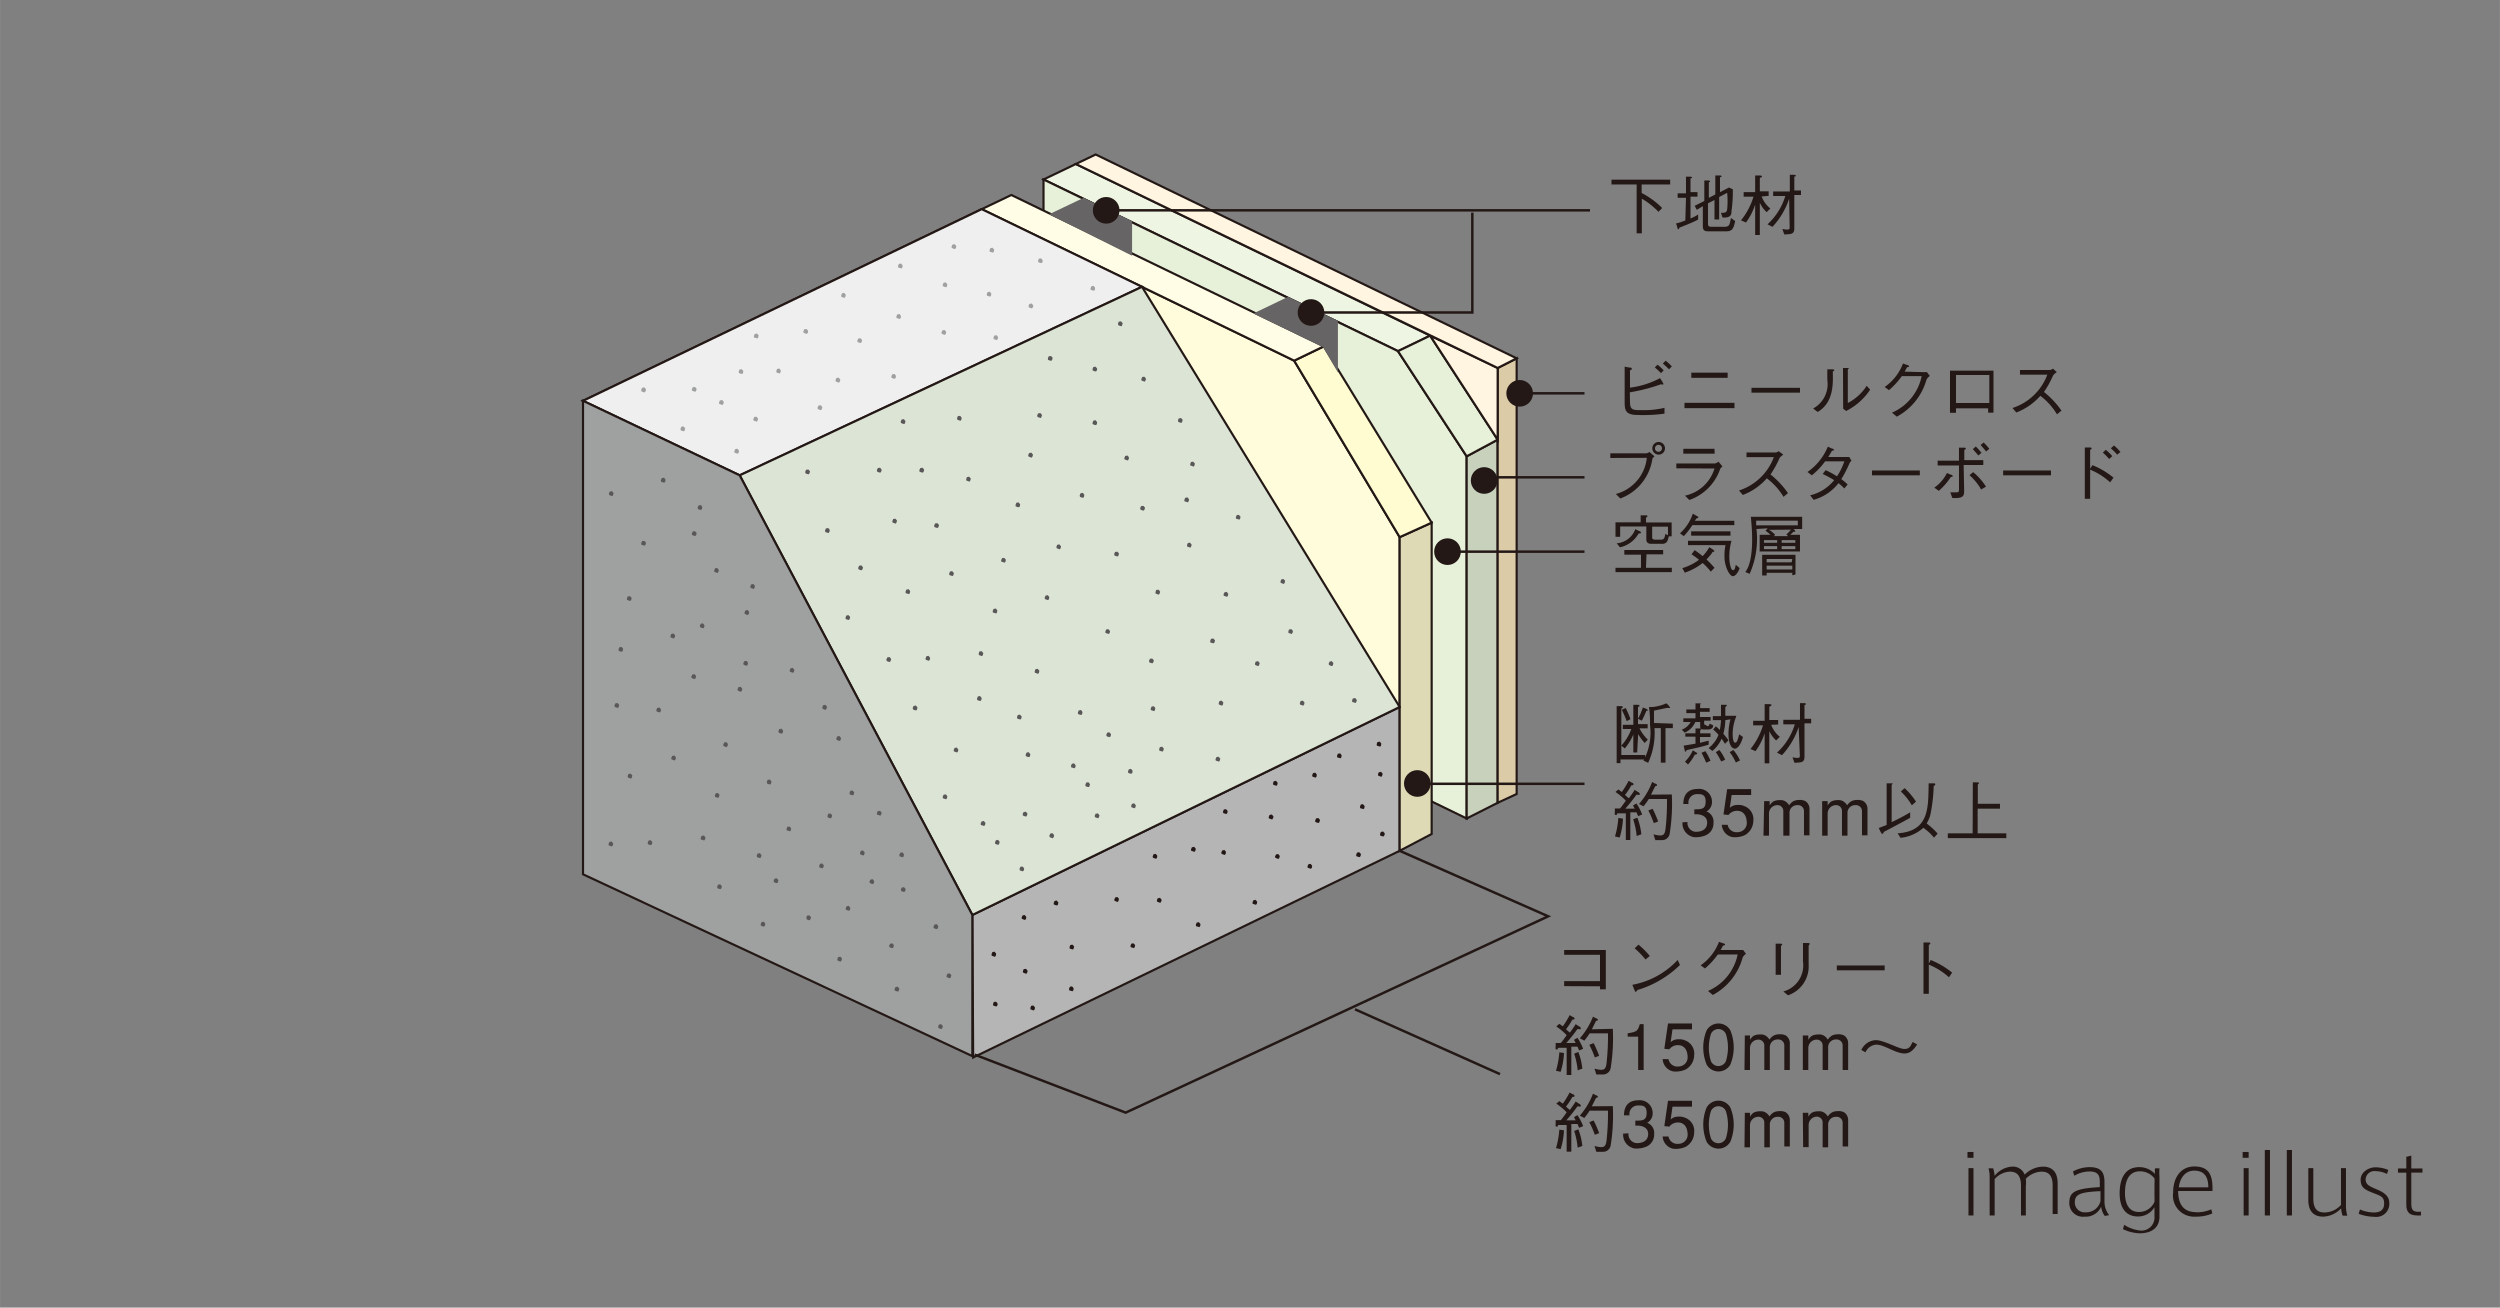 <svg xmlns="http://www.w3.org/2000/svg" width="52.92mm" height="27.68mm" viewBox="0 0 150 78.46"><rect x="0" y="0" width="150" height="78.46" fill="#808080" stroke="none"/><defs><style>.cls-1{fill:#231815;}.cls-2{fill:#dce5d5;}.cls-11,.cls-12,.cls-13,.cls-14,.cls-15,.cls-18,.cls-19,.cls-2,.cls-3,.cls-4,.cls-5,.cls-6,.cls-7,.cls-8,.cls-9{stroke:#231815;}.cls-10,.cls-11,.cls-12,.cls-13,.cls-14,.cls-15,.cls-19,.cls-2,.cls-3,.cls-4,.cls-5,.cls-6,.cls-7,.cls-8,.cls-9{stroke-width:0.13px;}.cls-3{fill:#eef5e3;}.cls-4{fill:#e7f1d9;}.cls-5{fill:#b5b5b6;}.cls-6{fill:#fffcdb;}.cls-7{fill:#dddab5;}.cls-8{fill:#fffcd1;}.cls-9{fill:#fffde5;}.cls-10{fill:#666464;stroke:#666464;}.cls-11{fill:#c7d1bc;}.cls-12{fill:#dbcba6;}.cls-13{fill:#fff5e0;}.cls-14{fill:#8f939f;}.cls-15{fill:#efefef;}.cls-16{fill:#595757;}.cls-17,.cls-19{fill:#9fa0a0;}.cls-18,.cls-20{fill:none;}.cls-18{stroke-miterlimit:3.86;stroke-width:0.15px;}</style></defs><title>STRUCTURE_22</title><g id="レイヤー_2" data-name="レイヤー 2"><g id="レイヤー_3" data-name="レイヤー 3"><path class="cls-1" d="M118.41,69.47h-.36v-.35h.36Zm0,3.46h-.3V70.09h.3Z"/><path class="cls-1" d="M120.71,70a.75.75,0,0,1,.77.48,1.6,1.6,0,0,1,1.09-.48c.61,0,.89.37.89,1v1.84h-.3V71.15c0-.42-.1-.85-.66-.85a1.38,1.38,0,0,0-.95.43,2.12,2.12,0,0,1,0,.47v1.73h-.29V71.15c0-.42-.11-.85-.66-.85a1.29,1.29,0,0,0-.92.45v2.18h-.3v-2.3a1.9,1.9,0,0,0-.07-.53l.28,0a2,2,0,0,1,.09.45A1.45,1.45,0,0,1,120.71,70Z"/><path class="cls-1" d="M126.55,72.91l-.26.05a1.14,1.14,0,0,1-.22-.56,1,1,0,0,1-1,.6.81.81,0,0,1-.91-.83c0-.64.32-.86,1.83-.94v-.29c0-.38-.07-.65-.63-.65a1.76,1.76,0,0,0-.9.26l-.08-.26a2.09,2.09,0,0,1,1-.26c.72,0,.89.35.89.9v1.17A1.3,1.3,0,0,0,126.55,72.91Zm-2.06-.76a.59.59,0,0,0,.66.59.88.88,0,0,0,.88-.67v-.6C124.84,71.53,124.49,71.64,124.49,72.15Z"/><path class="cls-1" d="M128.38,73.83a.78.78,0,0,0,.89-.82v-.58a1.13,1.13,0,0,1-1,.56c-.63,0-1.09-.41-1.09-1.39,0-.82.28-1.57,1.18-1.57a1.26,1.26,0,0,1,.94.41,1.84,1.84,0,0,1,0-.34h.27a3.37,3.37,0,0,0,0,.51V73c0,.62-.42,1-1.19,1a2.52,2.52,0,0,1-1-.25l.07-.26A2.18,2.18,0,0,0,128.38,73.83Zm.89-2.78a2.33,2.33,0,0,0,0-.34,1.09,1.09,0,0,0-.86-.43c-.63,0-.91.48-.91,1.3,0,.65.24,1.14.83,1.14a1,1,0,0,0,.94-.61,3.16,3.16,0,0,0,0-.33Z"/><path class="cls-1" d="M131.79,72.74a2.15,2.15,0,0,0,.89-.18l.06.25a2.44,2.44,0,0,1-1,.19,1.27,1.27,0,0,1-1.35-1.45c0-.91.47-1.56,1.27-1.56s1.09.42,1.09,1.3v.17h-2.06c0,.94.45,1.27,1.07,1.27Zm-.14-2.5c-.51,0-.85.41-.92,1h1.77c0-.67-.28-1-.84-1Z"/><path class="cls-1" d="M134.92,69.47h-.36v-.35h.36Zm0,3.46h-.3V70.09h.3Z"/><path class="cls-1" d="M136.2,72.93h-.31V69l.31,0Z"/><path class="cls-1" d="M137.52,72.93h-.31V69l.31,0Z"/><path class="cls-1" d="M139.39,73c-.61,0-.89-.37-.89-1V70.09h.3v1.82c0,.42.1.84.66.84a1.35,1.35,0,0,0,1-.45V70.09h.3v2.24a2,2,0,0,0,.08.61l-.28,0a1.41,1.41,0,0,1-.09-.44A1.53,1.53,0,0,1,139.39,73Z"/><path class="cls-1" d="M143.22,70.44a1.55,1.55,0,0,0-.7-.17.52.52,0,0,0-.58.49c0,.29.18.4.61.58s.81.38.81.85a.78.78,0,0,1-.89.82,2.81,2.81,0,0,1-.95-.18l.08-.26a2.14,2.14,0,0,0,.84.18c.32,0,.61-.11.61-.54s-.24-.46-.71-.65-.7-.32-.7-.78.5-.74.88-.74a2,2,0,0,1,.78.16Z"/><path class="cls-1" d="M145.26,72.7v.23h-.19c-.44,0-.69-.13-.69-.65V70.36h-.5v-.25h.5v-.7l.3-.07v.77h.67v.25h-.67v1.87c0,.37.11.48.43.48Z"/><path class="cls-1" d="M93.85,59.17v-.3H96V57.29H93.85V57h2.5v2.36H96v-.18Z"/><path class="cls-1" d="M100.8,57.9a6.16,6.16,0,0,1-2.55,1.5s-.06.09-.1.11-.06-.06-.09-.13l-.12-.29a4.94,4.94,0,0,0,2.72-1.49Zm-2.07-.33a5.26,5.26,0,0,0-.65-.67l.23-.22a5.28,5.28,0,0,1,.68.68Z"/><path class="cls-1" d="M104.44,57l.15,0,.17.23a.63.63,0,0,0-.2.22,3.63,3.63,0,0,1-1.79,2.25l-.29-.24a3.05,3.05,0,0,0,1.78-2.19h-1.19a4.67,4.67,0,0,1-.77.84l-.26-.19a3,3,0,0,0,1.1-1.41l.22.08c.05,0,.17.06.14.11s-.11,0-.13.06l-.13.24Z"/><path class="cls-1" d="M106.86,58.49h-.32V56.62l.25,0c.07,0,.14,0,.14.05s-.07.05-.07.11Zm.14,1a1.62,1.62,0,0,0,1.18-1.79c0-.21,0-.65,0-1.12h.24c.07,0,.16,0,.16.05s-.06.08-.06.12c0,.46,0,.83,0,1.14a1.83,1.83,0,0,1-1.24,1.83Z"/><path class="cls-1" d="M110.21,58.22v-.29h2.87v.29Z"/><path class="cls-1" d="M115.84,57.6a5,5,0,0,1,1.29.76l-.19.28a4.08,4.08,0,0,0-1.21-.76v1.75h-.32V56.55l.26,0c.09,0,.15,0,.15.06s-.09.06-.09.1v1.1h0Z"/><path class="cls-1" d="M93.56,61.43l.21.15a5.48,5.48,0,0,0,.41-.67l.19.11c.06,0,.13.08.09.13s-.1,0-.13.05a4.3,4.3,0,0,1-.37.56l.23.2c.14-.19.28-.38.35-.51l.21.14c.05,0,.13.11.09.15s-.13,0-.19,0a9.78,9.78,0,0,1-.67.84l.56,0-.1-.19.21-.12a3.48,3.48,0,0,1,.34.66l-.24.1-.1-.23-.37,0V64.5H94V62.87l-.48,0c-.09,0,0,.1-.11.1s-.07-.1-.07-.17l0-.22h.31c.08-.09.22-.28.35-.47a3.8,3.8,0,0,0-.62-.52Zm.28,1.75a4.45,4.45,0,0,1-.2,1.13l-.28-.06a5.15,5.15,0,0,0,.2-1.11Zm.86-.06a3.79,3.79,0,0,1,.24,1l-.28.1a4.33,4.33,0,0,0-.21-1Zm2.07-1.39a11.39,11.39,0,0,1-.13,2.36.46.46,0,0,1-.47.38h-.39l-.11-.35a1.73,1.73,0,0,0,.4.07c.22,0,.28-.11.32-.37A14.9,14.9,0,0,0,96.48,62H95.38a4.64,4.64,0,0,1-.32.44l-.27-.14A4.33,4.33,0,0,0,95.58,61l.18.1c.06,0,.13.06.11.11s-.09,0-.13.09l-.23.46Zm-1.08,1.72a5.76,5.76,0,0,0-.33-.76l.26-.1a7.13,7.13,0,0,1,.33.76Z"/><path class="cls-1" d="M98.29,64.2v-2h-.63V62c.56-.09.6-.13.73-.55h.23V64.2Z"/><path class="cls-1" d="M99.86,62.93l.22-1.52h1.44v.35h-1.17l-.11.77a.66.66,0,0,1,.49-.17.76.76,0,0,1,.36.06.84.84,0,0,1,.56.9,1,1,0,0,1-.49.84,1.25,1.25,0,0,1-.41.12,1.19,1.19,0,0,1-.39,0,.8.8,0,0,1-.6-.73h.35a.54.54,0,0,0,.61.44.55.55,0,0,0,.54-.52c0-.54-.26-.76-.58-.76a.64.64,0,0,0-.52.25Z"/><path class="cls-1" d="M102.4,63.88a2.7,2.7,0,0,1,0-2.06.82.82,0,0,1,1.42,0,2.7,2.7,0,0,1,0,2.06.82.82,0,0,1-1.42,0Zm1.15-.2a2.7,2.7,0,0,0,0-1.65.49.49,0,0,0-.89,0,2.7,2.7,0,0,0,0,1.65.49.49,0,0,0,.89,0Z"/><path class="cls-1" d="M104.69,62.13H105v.26a.73.73,0,0,1,.22-.24.82.82,0,0,1,.39-.08.52.52,0,0,1,.34.08.69.69,0,0,1,.22.23.75.75,0,0,1,.28-.26.8.8,0,0,1,.3-.06.77.77,0,0,1,.38.06.55.55,0,0,1,.26.45V64.2h-.33V62.72a.36.36,0,0,0-.4-.35.46.46,0,0,0-.47.43v1.4h-.33V62.72a.35.35,0,0,0-.38-.34.5.5,0,0,0-.48.5V64.2h-.33Z"/><path class="cls-1" d="M108.17,62.13h.33v.26a.73.73,0,0,1,.22-.24.82.82,0,0,1,.39-.08.52.52,0,0,1,.34.08.69.69,0,0,1,.22.23.75.75,0,0,1,.28-.26.8.8,0,0,1,.3-.06.77.77,0,0,1,.38.06.55.55,0,0,1,.26.45V64.2h-.33V62.72a.36.36,0,0,0-.4-.35.46.46,0,0,0-.47.43v1.4h-.33V62.72a.35.35,0,0,0-.38-.34.5.5,0,0,0-.48.5V64.2h-.33Z"/><path class="cls-1" d="M111.68,63a1,1,0,0,1,.87-.59c.48,0,1.38.53,1.71.53s.37-.18.5-.42l.27.15c-.23.35-.44.54-.76.54-.53,0-1.21-.53-1.69-.53a.76.76,0,0,0-.65.46Z"/><path class="cls-1" d="M93.56,66.07l.21.15a5.48,5.48,0,0,0,.41-.67l.19.11c.06,0,.13.08.09.13s-.1,0-.13.05a4.3,4.3,0,0,1-.37.56l.23.2c.14-.19.28-.38.35-.51l.21.14c.05,0,.13.11.09.15s-.13,0-.19,0a9.78,9.78,0,0,1-.67.84l.56,0-.1-.19.21-.12a3.48,3.48,0,0,1,.34.66l-.24.1-.1-.23-.37,0v1.66H94V67.5l-.48,0c-.09,0,0,.1-.11.1s-.07-.1-.07-.17l0-.22h.31c.08-.09.22-.28.35-.47a3.8,3.8,0,0,0-.62-.52Zm.28,1.75a4.45,4.45,0,0,1-.2,1.13l-.28-.06a5.15,5.15,0,0,0,.2-1.11Zm.86-.06a3.79,3.79,0,0,1,.24,1l-.28.1a4.33,4.33,0,0,0-.21-1Zm2.07-1.39a11.39,11.39,0,0,1-.13,2.36.46.46,0,0,1-.47.38h-.39l-.11-.35a1.73,1.73,0,0,0,.4.07c.22,0,.28-.11.32-.37a14.9,14.9,0,0,0,.09-1.82H95.38a4.64,4.64,0,0,1-.32.44l-.27-.14a4.33,4.33,0,0,0,.79-1.32l.18.1c.06,0,.13.06.11.11s-.09,0-.13.09l-.23.46Zm-1.08,1.72a5.76,5.76,0,0,0-.33-.76l.26-.1a7.13,7.13,0,0,1,.33.76Z"/><path class="cls-1" d="M97.71,68a.53.53,0,0,0,.5.59c.5,0,.7-.27.68-.59s-.32-.49-.77-.46v-.3c.43,0,.68,0,.68-.47s-.3-.44-.55-.44a.51.51,0,0,0-.48.59h-.33c0-.57.29-.9.85-.9a.77.77,0,0,1,.87.79.64.64,0,0,1-.33.56.64.64,0,0,1,.42.67.78.78,0,0,1-.55.79,1.46,1.46,0,0,1-.38.08,1.38,1.38,0,0,1-.25,0,.84.84,0,0,1-.68-.89Z"/><path class="cls-1" d="M99.86,67.57l.22-1.52h1.44v.35h-1.17l-.11.77a.66.66,0,0,1,.49-.17.76.76,0,0,1,.36.06.84.84,0,0,1,.56.9,1,1,0,0,1-.49.84,1.25,1.25,0,0,1-.41.12,1.19,1.19,0,0,1-.39,0,.8.8,0,0,1-.6-.73h.35a.54.54,0,0,0,.61.44.55.55,0,0,0,.54-.52c0-.54-.26-.76-.58-.76a.64.64,0,0,0-.52.25Z"/><path class="cls-1" d="M102.4,68.51a2.7,2.7,0,0,1,0-2.06.82.82,0,0,1,1.42,0,2.7,2.7,0,0,1,0,2.06.82.82,0,0,1-1.42,0Zm1.15-.2a2.7,2.7,0,0,0,0-1.65.49.49,0,0,0-.89,0,2.7,2.7,0,0,0,0,1.65.49.49,0,0,0,.89,0Z"/><path class="cls-1" d="M104.69,66.77H105V67a.73.73,0,0,1,.22-.24.82.82,0,0,1,.39-.08.52.52,0,0,1,.34.08.69.69,0,0,1,.22.23.75.75,0,0,1,.28-.26.8.8,0,0,1,.3-.06.77.77,0,0,1,.38.06.55.55,0,0,1,.26.45v1.61h-.33V67.36a.36.36,0,0,0-.4-.35.46.46,0,0,0-.47.43v1.4h-.33V67.35a.35.35,0,0,0-.38-.34.5.5,0,0,0-.48.5v1.33h-.33Z"/><path class="cls-1" d="M108.17,66.77h.33V67a.73.73,0,0,1,.22-.24.82.82,0,0,1,.39-.08.52.52,0,0,1,.34.08.69.69,0,0,1,.22.23.75.75,0,0,1,.28-.26.8.8,0,0,1,.3-.06.77.77,0,0,1,.38.06.55.55,0,0,1,.26.45v1.61h-.33V67.36a.36.36,0,0,0-.4-.35.46.46,0,0,0-.47.43v1.4h-.33V67.35A.35.35,0,0,0,109,67a.5.5,0,0,0-.48.5v1.33h-.33Z"/><polygon class="cls-2" points="83.98 42.42 68.61 17.25 58.9 12.55 34.98 24.05 44.38 28.52 58.34 54.9 83.98 42.42"/><polygon class="cls-3" points="83.88 21.07 62.61 10.77 64.55 9.84 85.81 20.14 83.88 21.07"/><polygon class="cls-4" points="62.61 10.77 62.61 16.17 83.98 42.42 85.9 48.09 88 49.11 88 27.38 83.88 21.07 62.61 10.77"/><polygon class="cls-5" points="58.39 63.45 83.98 51.05 83.98 42.42 58.34 54.9 58.39 63.45"/><polygon class="cls-6" points="83.98 42.42 83.98 32.23 77.65 21.64 58.9 12.55 83.98 42.42"/><polygon class="cls-7" points="83.98 51.05 83.98 32.23 85.9 31.36 85.9 50.04 83.98 51.05"/><polygon class="cls-8" points="83.98 32.23 77.65 21.64 79.43 20.78 85.9 31.36 83.98 32.23"/><polygon class="cls-9" points="79.43 20.78 60.68 11.7 58.9 12.55 77.65 21.64 79.43 20.78"/><polygon class="cls-10" points="75.35 18.81 77.29 17.88 80.21 19.29 80.21 22.11 79.43 20.78 75.35 18.81"/><polygon class="cls-10" points="63.09 12.86 65.02 11.94 67.86 13.31 67.86 15.24 63.09 12.86"/><polygon class="cls-11" points="88 49.11 88 27.38 89.86 26.38 89.86 48.17 88 49.11"/><polygon class="cls-4" points="88 27.38 83.88 21.07 85.81 20.14 89.86 26.38 88 27.38"/><polygon class="cls-12" points="89.86 48.17 89.86 22.08 91 21.5 91 47.64 89.86 48.17"/><polygon class="cls-13" points="89.86 22.08 89.86 26.38 85.81 20.14 89.86 22.08"/><polygon class="cls-13" points="91 21.5 89.86 22.08 64.55 9.84 65.74 9.27 91 21.5"/><line class="cls-14" x1="68.21" y1="17.06" x2="44.38" y2="28.52"/><polygon class="cls-15" points="68.52 17.21 58.9 12.55 34.98 24.05 44.38 28.52 68.52 17.21"/><polygon class="cls-2" points="68.52 17.21 83.98 42.42 58.34 54.9 44.38 28.52 68.52 17.21"/><polygon class="cls-16" points="61.17 52.14 61.22 52.01 61.35 51.99 61.45 52.1 61.43 52.22 61.38 52.28 61.28 52.26 61.19 52.22 61.17 52.14"/><polygon class="cls-1" points="61.3 55.05 61.35 54.93 61.48 54.9 61.58 55.02 61.56 55.13 61.51 55.2 61.41 55.17 61.31 55.13 61.3 55.05"/><polygon class="cls-1" points="61.37 58.28 61.42 58.15 61.56 58.13 61.66 58.25 61.63 58.36 61.58 58.43 61.49 58.4 61.39 58.36 61.37 58.28"/><polygon class="cls-1" points="61.82 60.48 61.87 60.35 62 60.33 62.1 60.45 62.08 60.56 62.03 60.63 61.93 60.6 61.83 60.56 61.82 60.48"/><polygon class="cls-1" points="64.14 59.34 64.19 59.21 64.32 59.18 64.42 59.3 64.4 59.42 64.35 59.48 64.25 59.45 64.15 59.42 64.14 59.34"/><polygon class="cls-1" points="59.58 60.25 59.63 60.12 59.76 60.1 59.86 60.22 59.84 60.33 59.79 60.39 59.69 60.37 59.59 60.33 59.58 60.25"/><polygon class="cls-1" points="64.17 56.83 64.22 56.7 64.35 56.68 64.45 56.79 64.42 56.91 64.38 56.97 64.28 56.95 64.18 56.91 64.17 56.83"/><polygon class="cls-1" points="63.22 54.19 63.27 54.06 63.4 54.03 63.5 54.15 63.48 54.27 63.43 54.33 63.33 54.31 63.23 54.27 63.22 54.19"/><polygon class="cls-1" points="66.86 53.97 66.91 53.85 67.04 53.82 67.14 53.93 67.11 54.05 67.07 54.12 66.97 54.09 66.87 54.05 66.86 53.97"/><polygon class="cls-1" points="59.49 57.26 59.54 57.13 59.67 57.1 59.77 57.22 59.75 57.34 59.7 57.41 59.6 57.38 59.5 57.34 59.49 57.26"/><polygon class="cls-1" points="67.83 56.75 67.88 56.62 68.01 56.6 68.11 56.71 68.08 56.83 68.04 56.89 67.94 56.86 67.84 56.83 67.83 56.75"/><polygon class="cls-1" points="69.16 51.39 69.21 51.26 69.34 51.23 69.44 51.35 69.42 51.46 69.37 51.53 69.27 51.5 69.17 51.46 69.16 51.39"/><polygon class="cls-1" points="69.41 54.03 69.46 53.9 69.6 53.87 69.7 53.99 69.67 54.1 69.62 54.17 69.52 54.14 69.43 54.1 69.41 54.03"/><polygon class="cls-1" points="71.75 55.49 71.8 55.36 71.93 55.33 72.03 55.45 72.01 55.57 71.96 55.63 71.86 55.6 71.76 55.57 71.75 55.49"/><polygon class="cls-1" points="71.46 50.97 71.51 50.84 71.65 50.81 71.75 50.93 71.72 51.05 71.67 51.11 71.57 51.08 71.47 51.05 71.46 50.97"/><polygon class="cls-1" points="73.38 48.7 73.43 48.57 73.56 48.55 73.66 48.66 73.64 48.78 73.59 48.84 73.49 48.82 73.39 48.78 73.38 48.7"/><polygon class="cls-1" points="73.28 51.15 73.33 51.03 73.47 51 73.56 51.12 73.54 51.23 73.49 51.3 73.39 51.27 73.29 51.23 73.28 51.15"/><polygon class="cls-1" points="75.15 54.14 75.2 54.02 75.33 53.99 75.43 54.1 75.41 54.23 75.36 54.29 75.26 54.26 75.16 54.23 75.15 54.14"/><polygon class="cls-1" points="76.5 51.39 76.56 51.27 76.69 51.24 76.79 51.36 76.76 51.47 76.71 51.54 76.62 51.51 76.52 51.47 76.5 51.39"/><polygon class="cls-1" points="76.12 49.03 76.17 48.9 76.31 48.87 76.41 48.99 76.38 49.1 76.33 49.17 76.23 49.14 76.13 49.1 76.12 49.03"/><polygon class="cls-1" points="78.73 46.52 78.78 46.39 78.92 46.36 79.01 46.48 78.99 46.6 78.94 46.66 78.84 46.63 78.75 46.6 78.73 46.52"/><polygon class="cls-1" points="78.91 49.24 78.96 49.11 79.1 49.08 79.2 49.2 79.17 49.32 79.12 49.38 79.02 49.36 78.92 49.32 78.91 49.24"/><polygon class="cls-1" points="78.45 51.99 78.5 51.86 78.64 51.83 78.73 51.95 78.71 52.07 78.66 52.13 78.56 52.1 78.46 52.07 78.45 51.99"/><polygon class="cls-1" points="81.37 51.29 81.42 51.16 81.55 51.13 81.66 51.25 81.63 51.37 81.58 51.43 81.48 51.41 81.38 51.37 81.37 51.29"/><polygon class="cls-1" points="81.6 48.4 81.65 48.27 81.78 48.25 81.88 48.37 81.86 48.49 81.81 48.55 81.71 48.52 81.61 48.49 81.6 48.4"/><polygon class="cls-1" points="80.22 45.36 80.27 45.23 80.41 45.2 80.5 45.32 80.48 45.44 80.43 45.5 80.33 45.47 80.23 45.44 80.22 45.36"/><polygon class="cls-1" points="82.6 44.66 82.64 44.53 82.79 44.5 82.88 44.62 82.86 44.74 82.81 44.8 82.71 44.77 82.61 44.74 82.6 44.66"/><polygon class="cls-1" points="76.38 47.01 76.42 46.88 76.56 46.85 76.66 46.97 76.64 47.08 76.59 47.15 76.49 47.12 76.39 47.08 76.38 47.01"/><polygon class="cls-1" points="82.8 50.05 82.85 49.92 82.99 49.89 83.09 50.01 83.06 50.13 83.01 50.19 82.91 50.17 82.81 50.13 82.8 50.05"/><polygon class="cls-1" points="82.68 46.47 82.72 46.34 82.86 46.31 82.96 46.42 82.93 46.54 82.89 46.61 82.79 46.58 82.69 46.54 82.68 46.47"/><polygon class="cls-16" points="61.36 48.85 61.41 48.73 61.55 48.7 61.65 48.82 61.62 48.93 61.57 49 61.47 48.97 61.37 48.93 61.36 48.85"/><polygon class="cls-16" points="62.96 50.15 63.01 50.02 63.15 49.99 63.25 50.11 63.22 50.23 63.17 50.3 63.08 50.27 62.98 50.23 62.96 50.15"/><polygon class="cls-16" points="65.68 48.96 65.73 48.83 65.87 48.8 65.97 48.92 65.94 49.03 65.89 49.1 65.8 49.07 65.7 49.03 65.68 48.96"/><polygon class="cls-16" points="64.26 45.95 64.31 45.83 64.44 45.8 64.54 45.92 64.52 46.04 64.47 46.1 64.37 46.07 64.27 46.04 64.26 45.95"/><polygon class="cls-16" points="69.55 44.96 69.59 44.83 69.73 44.8 69.83 44.92 69.8 45.04 69.75 45.1 69.66 45.07 69.56 45.04 69.55 44.96"/><polygon class="cls-16" points="67.87 48.35 67.92 48.23 68.05 48.2 68.15 48.32 68.13 48.43 68.08 48.5 67.98 48.47 67.88 48.43 67.87 48.35"/><polygon class="cls-16" points="67.68 46.29 67.73 46.16 67.86 46.13 67.96 46.25 67.94 46.37 67.88 46.43 67.79 46.41 67.69 46.37 67.68 46.29"/><polygon class="cls-16" points="65.12 47.09 65.17 46.96 65.3 46.93 65.4 47.05 65.37 47.17 65.33 47.23 65.23 47.21 65.13 47.17 65.12 47.09"/><polygon class="cls-16" points="58.84 49.42 58.89 49.29 59.03 49.26 59.13 49.38 59.1 49.5 59.05 49.56 58.95 49.53 58.85 49.5 58.84 49.42"/><polygon class="cls-16" points="59.7 50.55 59.75 50.42 59.88 50.39 59.98 50.51 59.95 50.63 59.91 50.69 59.81 50.67 59.71 50.63 59.7 50.55"/><polygon class="cls-16" points="64.67 42.76 64.72 42.63 64.86 42.6 64.95 42.72 64.93 42.84 64.88 42.9 64.78 42.88 64.68 42.84 64.67 42.76"/><polygon class="cls-16" points="61.54 45.29 61.59 45.16 61.72 45.13 61.82 45.25 61.8 45.37 61.75 45.43 61.65 45.41 61.55 45.37 61.54 45.29"/><polygon class="cls-16" points="61.02 43.03 61.07 42.9 61.2 42.88 61.3 42.99 61.28 43.11 61.23 43.17 61.13 43.15 61.03 43.11 61.02 43.03"/><polygon class="cls-16" points="49.5 31.84 49.55 31.71 49.69 31.68 49.79 31.8 49.76 31.92 49.72 31.98 49.62 31.96 49.52 31.92 49.5 31.84"/><polygon class="cls-16" points="69.04 42.53 69.09 42.4 69.22 42.37 69.32 42.48 69.3 42.6 69.25 42.67 69.15 42.64 69.05 42.6 69.04 42.53"/><polygon class="cls-16" points="66.38 44.09 66.43 43.96 66.56 43.94 66.66 44.05 66.64 44.17 66.59 44.23 66.49 44.21 66.39 44.17 66.38 44.09"/><polygon class="cls-16" points="72.93 45.56 72.98 45.43 73.11 45.4 73.22 45.52 73.19 45.63 73.14 45.7 73.04 45.67 72.94 45.63 72.93 45.56"/><polygon class="cls-16" points="73.12 42.19 73.17 42.06 73.3 42.04 73.4 42.15 73.38 42.27 73.33 42.34 73.23 42.31 73.13 42.27 73.12 42.19"/><polygon class="cls-16" points="77.99 42.19 78.04 42.06 78.17 42.04 78.27 42.15 78.25 42.27 78.2 42.34 78.1 42.31 78 42.27 77.99 42.19"/><polygon class="cls-16" points="77.3 37.9 77.34 37.77 77.48 37.75 77.58 37.86 77.55 37.98 77.5 38.04 77.41 38.01 77.31 37.98 77.3 37.9"/><polygon class="cls-16" points="72.61 38.47 72.66 38.33 72.8 38.31 72.9 38.42 72.87 38.55 72.82 38.6 72.72 38.58 72.62 38.55 72.61 38.47"/><polygon class="cls-16" points="69.33 35.53 69.37 35.4 69.51 35.38 69.61 35.5 69.58 35.61 69.53 35.68 69.43 35.65 69.33 35.61 69.33 35.53"/><polygon class="cls-16" points="66.32 37.9 66.37 37.77 66.5 37.75 66.6 37.86 66.58 37.98 66.53 38.04 66.43 38.01 66.33 37.98 66.32 37.9"/><polygon class="cls-16" points="68.94 39.66 68.99 39.53 69.13 39.51 69.23 39.62 69.2 39.74 69.15 39.8 69.05 39.78 68.96 39.74 68.94 39.66"/><polygon class="cls-16" points="62.08 40.28 62.13 40.15 62.26 40.13 62.36 40.24 62.34 40.36 62.29 40.43 62.19 40.4 62.09 40.36 62.08 40.28"/><polygon class="cls-16" points="62.68 35.87 62.73 35.74 62.87 35.71 62.96 35.83 62.94 35.94 62.89 36.01 62.79 35.98 62.69 35.94 62.68 35.87"/><polygon class="cls-16" points="75.3 39.82 75.34 39.7 75.48 39.67 75.58 39.78 75.55 39.9 75.5 39.97 75.41 39.94 75.31 39.9 75.3 39.82"/><polygon class="cls-16" points="79.72 39.82 79.77 39.7 79.91 39.67 80 39.78 79.98 39.9 79.93 39.97 79.83 39.94 79.74 39.9 79.72 39.82"/><polygon class="cls-16" points="81.12 42.04 81.17 41.91 81.31 41.88 81.41 42 81.38 42.12 81.33 42.18 81.24 42.15 81.14 42.12 81.12 42.04"/><polygon class="cls-16" points="76.83 34.89 76.87 34.77 77.01 34.74 77.11 34.85 77.08 34.97 77.03 35.04 76.94 35.01 76.84 34.97 76.83 34.89"/><polygon class="cls-16" points="73.41 35.66 73.47 35.54 73.6 35.51 73.7 35.63 73.67 35.75 73.63 35.81 73.53 35.78 73.43 35.75 73.41 35.66"/><polygon class="cls-16" points="74.15 31.04 74.2 30.91 74.33 30.89 74.43 31 74.41 31.12 74.36 31.18 74.26 31.15 74.16 31.12 74.15 31.04"/><polygon class="cls-16" points="71.22 32.71 71.27 32.58 71.4 32.56 71.5 32.68 71.47 32.79 71.43 32.86 71.33 32.83 71.23 32.79 71.22 32.71"/><polygon class="cls-16" points="66.85 33.25 66.9 33.12 67.04 33.1 67.14 33.21 67.11 33.33 67.06 33.39 66.97 33.37 66.87 33.33 66.85 33.25"/><polygon class="cls-16" points="63.38 32.82 63.43 32.69 63.56 32.66 63.66 32.78 63.64 32.89 63.59 32.96 63.49 32.93 63.4 32.89 63.38 32.82"/><polygon class="cls-16" points="60.93 30.3 60.98 30.17 61.11 30.14 61.21 30.26 61.19 30.38 61.14 30.44 61.04 30.42 60.94 30.38 60.93 30.3"/><polygon class="cls-16" points="60.07 33.62 60.12 33.49 60.25 33.47 60.35 33.58 60.33 33.7 60.28 33.76 60.18 33.73 60.08 33.7 60.07 33.62"/><polygon class="cls-16" points="59.56 36.67 59.61 36.54 59.75 36.51 59.84 36.63 59.82 36.75 59.77 36.81 59.67 36.78 59.57 36.75 59.56 36.67"/><polygon class="cls-16" points="56.95 34.42 57 34.29 57.13 34.27 57.23 34.38 57.21 34.5 57.16 34.56 57.06 34.54 56.96 34.5 56.95 34.42"/><polygon class="cls-16" points="56.05 31.54 56.1 31.41 56.24 31.39 56.34 31.5 56.31 31.62 56.26 31.68 56.16 31.66 56.06 31.62 56.05 31.54"/><polygon class="cls-16" points="67.46 27.48 67.51 27.36 67.64 27.33 67.74 27.44 67.72 27.56 67.67 27.63 67.57 27.6 67.47 27.56 67.46 27.48"/><polygon class="cls-16" points="70.68 25.23 70.72 25.11 70.86 25.08 70.96 25.19 70.93 25.31 70.88 25.38 70.79 25.35 70.69 25.31 70.68 25.23"/><polygon class="cls-16" points="68.48 22.75 68.53 22.62 68.66 22.6 68.76 22.72 68.73 22.83 68.69 22.9 68.59 22.87 68.49 22.83 68.48 22.75"/><polygon class="cls-16" points="65.55 25.37 65.6 25.24 65.73 25.21 65.83 25.33 65.81 25.45 65.76 25.51 65.66 25.49 65.56 25.45 65.55 25.37"/><polygon class="cls-16" points="61.69 27.32 61.74 27.19 61.88 27.16 61.98 27.28 61.95 27.39 61.9 27.46 61.8 27.43 61.71 27.39 61.69 27.32"/><polygon class="cls-16" points="53.18 39.58 53.23 39.45 53.37 39.42 53.47 39.54 53.44 39.66 53.39 39.72 53.29 39.7 53.2 39.66 53.18 39.58"/><polygon class="cls-16" points="50.73 37.06 50.78 36.93 50.91 36.91 51.01 37.02 50.98 37.14 50.94 37.2 50.84 37.18 50.74 37.14 50.73 37.06"/><polygon class="cls-16" points="51.49 34.08 51.54 33.95 51.68 33.92 51.78 34.04 51.75 34.16 51.7 34.22 51.61 34.2 51.51 34.16 51.49 34.08"/><polygon class="cls-16" points="57.97 28.76 58.01 28.63 58.15 28.6 58.25 28.72 58.22 28.83 58.17 28.9 58.08 28.87 57.98 28.83 57.97 28.76"/><polygon class="cls-16" points="53.54 31.27 53.59 31.14 53.72 31.12 53.82 31.23 53.79 31.35 53.75 31.42 53.65 31.39 53.55 31.35 53.54 31.27"/><polygon class="cls-16" points="54.33 35.51 54.38 35.38 54.52 35.35 54.61 35.47 54.59 35.59 54.54 35.65 54.44 35.62 54.34 35.59 54.33 35.51"/><polygon class="cls-16" points="58.72 39.22 58.76 39.09 58.9 39.07 59 39.19 58.97 39.3 58.93 39.37 58.83 39.34 58.73 39.3 58.72 39.22"/><polygon class="cls-16" points="48.31 28.32 48.36 28.19 48.5 28.17 48.6 28.28 48.57 28.4 48.52 28.46 48.42 28.44 48.33 28.4 48.31 28.32"/><polygon class="cls-16" points="52.61 28.22 52.66 28.09 52.8 28.06 52.9 28.18 52.87 28.3 52.82 28.36 52.72 28.34 52.63 28.3 52.61 28.22"/><polygon class="cls-16" points="54.04 25.3 54.1 25.17 54.23 25.15 54.33 25.27 54.3 25.38 54.26 25.45 54.16 25.42 54.06 25.38 54.04 25.3"/><polygon class="cls-16" points="55.16 28.22 55.21 28.09 55.35 28.06 55.45 28.18 55.42 28.3 55.37 28.36 55.27 28.34 55.17 28.3 55.16 28.22"/><polygon class="cls-16" points="57.42 25.1 57.47 24.97 57.61 24.95 57.7 25.07 57.68 25.18 57.63 25.25 57.54 25.22 57.44 25.18 57.42 25.1"/><polygon class="cls-16" points="62.23 24.93 62.28 24.81 62.42 24.78 62.52 24.9 62.49 25.02 62.45 25.08 62.34 25.05 62.25 25.02 62.23 24.93"/><polygon class="cls-16" points="62.87 21.51 62.92 21.38 63.06 21.36 63.16 21.47 63.13 21.59 63.08 21.65 62.98 21.63 62.88 21.59 62.87 21.51"/><polygon class="cls-16" points="65.55 22.15 65.6 22.02 65.73 22 65.83 22.11 65.81 22.23 65.76 22.29 65.66 22.27 65.56 22.23 65.55 22.15"/><polygon class="cls-16" points="67.08 19.43 67.12 19.3 67.26 19.28 67.36 19.39 67.33 19.51 67.29 19.58 67.19 19.55 67.09 19.51 67.08 19.43"/><polygon class="cls-17" points="65.43 17.31 65.48 17.18 65.61 17.15 65.71 17.27 65.69 17.39 65.64 17.45 65.54 17.42 65.44 17.39 65.43 17.31"/><polygon class="cls-17" points="61.71 18.36 61.76 18.24 61.9 18.21 62 18.33 61.97 18.44 61.92 18.51 61.83 18.48 61.73 18.44 61.71 18.36"/><polygon class="cls-17" points="62.28 15.65 62.33 15.52 62.47 15.5 62.56 15.62 62.55 15.73 62.49 15.79 62.4 15.77 62.3 15.73 62.28 15.65"/><polygon class="cls-17" points="59.2 17.66 59.25 17.53 59.39 17.5 59.48 17.62 59.46 17.74 59.41 17.8 59.31 17.77 59.22 17.74 59.2 17.66"/><polygon class="cls-17" points="59.37 15.02 59.42 14.89 59.55 14.86 59.65 14.98 59.63 15.1 59.58 15.16 59.48 15.13 59.38 15.1 59.37 15.02"/><polygon class="cls-17" points="59.61 20.27 59.65 20.14 59.79 20.11 59.89 20.23 59.86 20.34 59.81 20.41 59.72 20.38 59.62 20.34 59.61 20.27"/><polygon class="cls-17" points="56.56 17.1 56.61 16.97 56.74 16.94 56.84 17.06 56.82 17.17 56.77 17.24 56.67 17.21 56.57 17.17 56.56 17.1"/><polygon class="cls-17" points="56.49 19.95 56.54 19.82 56.68 19.8 56.77 19.91 56.75 20.03 56.7 20.09 56.61 20.07 56.5 20.03 56.49 19.95"/><polygon class="cls-17" points="53.48 22.59 53.53 22.46 53.67 22.44 53.76 22.55 53.74 22.67 53.69 22.73 53.59 22.71 53.49 22.67 53.48 22.59"/><polygon class="cls-17" points="53.78 19 53.83 18.87 53.97 18.84 54.06 18.96 54.04 19.08 53.99 19.14 53.89 19.11 53.79 19.08 53.78 19"/><polygon class="cls-17" points="57.09 14.8 57.14 14.68 57.28 14.65 57.38 14.77 57.35 14.88 57.3 14.95 57.21 14.92 57.11 14.88 57.09 14.8"/><polygon class="cls-17" points="53.88 15.97 53.93 15.84 54.06 15.81 54.16 15.93 54.14 16.05 54.09 16.11 53.99 16.08 53.89 16.05 53.88 15.97"/><polygon class="cls-17" points="50.47 17.73 50.52 17.6 50.65 17.57 50.75 17.69 50.72 17.81 50.68 17.87 50.58 17.85 50.48 17.81 50.47 17.73"/><polygon class="cls-17" points="51.44 20.44 51.49 20.32 51.62 20.29 51.72 20.4 51.7 20.52 51.65 20.58 51.55 20.56 51.45 20.52 51.44 20.44"/><polygon class="cls-17" points="50.13 22.82 50.18 22.68 50.32 22.66 50.42 22.78 50.39 22.89 50.34 22.96 50.24 22.93 50.15 22.89 50.13 22.82"/><polygon class="cls-17" points="48.2 19.89 48.25 19.76 48.39 19.74 48.49 19.85 48.47 19.97 48.41 20.03 48.32 20.01 48.22 19.97 48.2 19.89"/><polygon class="cls-17" points="45.23 20.17 45.28 20.04 45.42 20.01 45.52 20.13 45.49 20.25 45.45 20.31 45.35 20.28 45.24 20.25 45.23 20.17"/><polygon class="cls-17" points="46.58 22.26 46.62 22.14 46.76 22.11 46.85 22.23 46.83 22.34 46.78 22.41 46.68 22.38 46.58 22.34 46.58 22.26"/><polygon class="cls-17" points="49.05 24.47 49.1 24.34 49.24 24.31 49.34 24.43 49.31 24.55 49.26 24.61 49.16 24.58 49.07 24.55 49.05 24.47"/><polygon class="cls-17" points="45.2 25.15 45.25 25.02 45.38 25 45.48 25.11 45.46 25.23 45.41 25.3 45.31 25.27 45.21 25.23 45.2 25.15"/><polygon class="cls-17" points="44.32 22.3 44.37 22.17 44.5 22.15 44.6 22.26 44.58 22.38 44.53 22.44 44.43 22.42 44.33 22.38 44.32 22.3"/><polygon class="cls-17" points="41.51 23.37 41.56 23.24 41.69 23.21 41.8 23.33 41.77 23.44 41.72 23.51 41.62 23.48 41.52 23.44 41.51 23.37"/><polygon class="cls-17" points="38.47 23.4 38.52 23.27 38.66 23.24 38.76 23.36 38.73 23.48 38.68 23.55 38.58 23.52 38.48 23.48 38.47 23.4"/><polygon class="cls-17" points="40.83 25.74 40.87 25.61 41.01 25.58 41.11 25.7 41.08 25.82 41.04 25.88 40.94 25.86 40.84 25.82 40.83 25.74"/><polygon class="cls-17" points="43.14 24.16 43.19 24.03 43.33 24 43.43 24.12 43.4 24.23 43.35 24.3 43.25 24.27 43.15 24.23 43.14 24.16"/><polygon class="cls-17" points="44.06 27.08 44.11 26.95 44.24 26.92 44.34 27.04 44.32 27.16 44.27 27.22 44.17 27.2 44.07 27.16 44.06 27.08"/><polygon class="cls-16" points="64.78 29.73 64.83 29.6 64.97 29.57 65.06 29.69 65.04 29.81 65 29.87 64.89 29.85 64.8 29.81 64.78 29.73"/><polygon class="cls-16" points="57.22 45.01 57.27 44.88 57.4 44.85 57.5 44.97 57.48 45.08 57.43 45.15 57.33 45.12 57.23 45.08 57.22 45.01"/><polygon class="cls-16" points="54.76 42.49 54.81 42.36 54.95 42.33 55.05 42.45 55.02 42.57 54.97 42.63 54.88 42.61 54.78 42.57 54.76 42.49"/><polygon class="cls-16" points="56.56 47.82 56.61 47.69 56.74 47.66 56.84 47.77 56.82 47.89 56.77 47.96 56.67 47.93 56.57 47.89 56.56 47.82"/><polygon class="cls-16" points="55.53 39.51 55.58 39.38 55.71 39.35 55.81 39.47 55.79 39.58 55.74 39.65 55.64 39.62 55.54 39.58 55.53 39.51"/><polygon class="cls-16" points="58.62 41.92 58.67 41.79 58.8 41.76 58.9 41.88 58.88 42 58.83 42.06 58.73 42.04 58.63 42 58.62 41.92"/><polygon class="cls-16" points="68.41 30.5 68.46 30.37 68.6 30.35 68.7 30.46 68.67 30.58 68.62 30.64 68.53 30.62 68.43 30.58 68.41 30.5"/><polygon class="cls-16" points="71.41 27.85 71.46 27.72 71.59 27.7 71.69 27.81 71.67 27.93 71.62 28 71.52 27.96 71.42 27.93 71.41 27.85"/><polygon class="cls-16" points="71.06 30 71.11 29.87 71.25 29.84 71.34 29.96 71.32 30.08 71.27 30.14 71.17 30.11 71.07 30.08 71.06 30"/><path class="cls-1" d="M97.8,24.1c0,.54.19.51.83.51a5.23,5.23,0,0,0,1.24-.14v.35a9.47,9.47,0,0,1-1.58.08c-.72,0-.81-.24-.81-.75V22l.25.05c.07,0,.18,0,.18.08s-.11.05-.11.13v1a5.18,5.18,0,0,0,1.8-.57l.15.22c0,.06.09.12.05.15s-.11,0-.15,0a10.73,10.73,0,0,1-1.86.48Zm1.86-1.71a3.34,3.34,0,0,0-.37-.34l.16-.17a3.28,3.28,0,0,1,.37.34Zm.48-.23a3.08,3.08,0,0,0-.37-.34l.17-.18a3.74,3.74,0,0,1,.37.34Z"/><path class="cls-1" d="M101.07,24.17h3v.32h-3Zm.41-1.5v-.31h2.18v.31Z"/><path class="cls-1" d="M105.09,23.56v-.29H108v.29Z"/><path class="cls-1" d="M108.79,24.51a1.67,1.67,0,0,0,.85-1.72c0-.18,0-.45,0-.63l.26,0c.07,0,.16,0,.16.05s-.09.05-.09.1c0,.58.11,1.81-.91,2.41Zm1.79-2.43.24,0c.08,0,.14,0,.14,0s-.09.06-.09.1v2A2.94,2.94,0,0,0,112,23.15l.21.23a3.76,3.76,0,0,1-1.44,1.28l-.18-.14Z"/><path class="cls-1" d="M115.47,22.33l.15,0,.17.23a.63.63,0,0,0-.2.22A3.63,3.63,0,0,1,113.81,25l-.29-.24a3.05,3.05,0,0,0,1.78-2.19h-1.19a4.67,4.67,0,0,1-.77.84l-.26-.19a3,3,0,0,0,1.1-1.41l.22.08c.05,0,.17.06.14.11s-.11,0-.13.06l-.13.24Z"/><path class="cls-1" d="M117.36,24.5v.27H117V22.24h2.61v2.52h-.32V24.5Zm2-2h-2v1.68h2Z"/><path class="cls-1" d="M123.41,22.33a.91.91,0,0,0-.22.19,5.85,5.85,0,0,1-.55,1,5.2,5.2,0,0,1,1.05,1.12l-.27.22a3.87,3.87,0,0,0-1-1.11,3.65,3.65,0,0,1-1.44,1l-.23-.27a3.31,3.31,0,0,0,2.09-2h-1.64v-.28H123a.35.35,0,0,0,.18-.08Z"/><path class="cls-1" d="M96.62,27.48V27.2h2.17a.53.53,0,0,0,.18-.08l.3.26c-.05.06-.12.1-.13.17a3,3,0,0,1-1.92,2.36l-.27-.27a2.51,2.51,0,0,0,1.86-2.17Zm3.28-.58a.38.38,0,1,1-.39-.38A.38.38,0,0,1,99.9,26.9Zm-.6,0a.21.21,0,1,0,.21-.21A.21.21,0,0,0,99.3,26.9Z"/><path class="cls-1" d="M100.58,28.1v-.29h2.31a.48.48,0,0,0,.22-.11l.24.29a.43.43,0,0,0-.14.15A3,3,0,0,1,101.36,30l-.26-.26a2.36,2.36,0,0,0,1.77-1.63Zm2.3-.88H101v-.29h1.87Z"/><path class="cls-1" d="M107,27.28a.91.91,0,0,0-.22.19,5.85,5.85,0,0,1-.55,1,5.2,5.2,0,0,1,1.05,1.12l-.27.22a3.87,3.87,0,0,0-1-1.11,3.65,3.65,0,0,1-1.44,1l-.23-.27a3.31,3.31,0,0,0,2.09-2h-1.64v-.28h1.75a.35.35,0,0,0,.18-.08Z"/><path class="cls-1" d="M111.09,27.65a.5.5,0,0,0-.1.1,7.2,7.2,0,0,1-.51,1,3.17,3.17,0,0,1,.38.32l-.2.24a3.09,3.09,0,0,0-.35-.32,2.84,2.84,0,0,1-1.49,1l-.21-.27a2.64,2.64,0,0,0,1.44-.91,6.07,6.07,0,0,0-.69-.37l.18-.23a5.06,5.06,0,0,1,.68.37,3.58,3.58,0,0,0,.44-.9h-1.15a4.3,4.3,0,0,1-.8.84l-.26-.2a3.43,3.43,0,0,0,1.22-1.52l.24.11c.05,0,.15.06.13.1s-.11,0-.14.07l-.2.34h1l.26,0Z"/><path class="cls-1" d="M112.32,28.52v-.29h2.87v.29Z"/><path class="cls-1" d="M116.06,29.26a2.37,2.37,0,0,0,.76-.88l.22.1c.07,0,.14.07.12.11s-.11,0-.13.06a3.87,3.87,0,0,1-.7.8Zm1.79.14c0,.33,0,.52-.71.48l-.12-.34.36,0c.11,0,.16,0,.16-.17V27.93h-1.28v-.29h1.28v-.78l.24,0c.09,0,.17,0,.17.05s-.09.07-.09.11v.59H119v.29h-1.18Zm.54-1.07a3.59,3.59,0,0,1,.77.87l-.29.17a3.42,3.42,0,0,0-.7-.86Zm.31-1c-.08-.1-.28-.33-.33-.38l.18-.16a4.12,4.12,0,0,1,.34.38Zm.47-.24c-.08-.1-.28-.33-.33-.39l.18-.15a3.74,3.74,0,0,1,.34.38Z"/><path class="cls-1" d="M120.19,28.52v-.29h2.87v.29Z"/><path class="cls-1" d="M125.55,27.91a4.89,4.89,0,0,1,1.26.75l-.2.28a4.06,4.06,0,0,0-1.2-.76v1.75h-.32V26.85l.26,0c.09,0,.15,0,.15.06s-.09.05-.09.1v1.11h0Zm1-.37a3.17,3.17,0,0,0-.38-.38l.18-.17a3.24,3.24,0,0,1,.39.38Zm.48-.26a3.11,3.11,0,0,0-.38-.38l.19-.17a3,3,0,0,1,.39.39Z"/><path class="cls-1" d="M97.23,45.79H97V42.37l.24,0c.05,0,.13,0,.13.06s-.09.05-.09.1V45.3h1.43v.27H97.23Zm1-.64H98V44.07h0a3.34,3.34,0,0,1-.51.84l-.21-.17a3,3,0,0,0,.6-1h-.51v-.25H98V42.29l.24,0c.07,0,.13,0,.13.07s-.09,0-.09.09v1h.58v.25h-.49a2.45,2.45,0,0,0,.5.68l-.19.2a3.46,3.46,0,0,1-.39-.53h0Zm-.69-2.67a5.74,5.74,0,0,1,.29.67l-.23.12a5.79,5.79,0,0,0-.29-.68Zm.74.65a3.54,3.54,0,0,0,.29-.68l.21.08s.1.05.09.09-.08,0-.1.06-.21.48-.26.56Zm2.09.29v.27h-.44v2.07h-.28V43.69h-.38a4.29,4.29,0,0,1-.38,2.08l-.28-.13A3.58,3.58,0,0,0,99,43.48a6.19,6.19,0,0,0-.06-1.06l.23,0a2.74,2.74,0,0,0,.81-.22,1.79,1.79,0,0,1,.15.14c0,.05.11.1.07.13s-.1,0-.16,0l-.8.17c0,.13,0,.5,0,.74Z"/><path class="cls-1" d="M102.44,43.57c.07,0,.09,0,.14-.15l.21.1c0,.2-.16.25-.32.25h-.24c-.17,0-.22-.08-.22-.18v-.27h-.29a1.21,1.21,0,0,1-.64.64l-.17-.18a1,1,0,0,0,.53-.46H101v-.22h.73v-.31h-.55v-.22h.55V42.2l.28,0c.07,0,.08,0,.08,0s-.08,0-.08.1v.19h.57v.22H102v.31h.64v.22h-.39v.17c0,.05,0,.08.08.08Zm-.44,1,.52-.13v.24c-.4.13-1.07.27-1.24.31s-.07.08-.13.1-.06,0-.07-.09l-.06-.26.71-.12V44.2h-.61V44h.61v-.29l.28,0s.07,0,.07.05-.07,0-.07.1V44h.62v.22H102Zm-.9,1.13a2.24,2.24,0,0,0,.47-.68l.24.15s.06,0,0,.07-.1,0-.14.07a2.68,2.68,0,0,1-.39.56Zm1.22-.63a2.91,2.91,0,0,1,.31.58l-.26.11a5.24,5.24,0,0,0-.28-.59Zm1.2-1.86a3.36,3.36,0,0,1-.12.82,3.87,3.87,0,0,1,.31.39l-.21.21-.2-.31a2,2,0,0,1-.56.74l-.22-.18a1.8,1.8,0,0,0,.59-.79,3,3,0,0,0-.32-.32l.16-.19a2.23,2.23,0,0,1,.24.22,3.92,3.92,0,0,0,.07-.59h-.49v-.24h.49c0-.21,0-.41,0-.68l.27,0c.05,0,.08,0,.08.05s-.09,0-.09.15v.46h.65l0,.05a2.85,2.85,0,0,0-.21,1c0,.43.07.56.15.56s.14-.07.24-.5l.23.16c-.16.57-.38.7-.48.7-.27,0-.39-.42-.39-.87a3.23,3.23,0,0,1,.12-.89ZM103.16,45a2.31,2.31,0,0,1,.35.59l-.24.1a4.17,4.17,0,0,0-.32-.56Zm.84,0a2.46,2.46,0,0,1,.4.63l-.25.12a3,3,0,0,0-.37-.62Z"/><path class="cls-1" d="M106.27,43.49a1.67,1.67,0,0,0,.52.72l-.22.22a1.82,1.82,0,0,1-.41-.56h0V45.8h-.28V44h0a3.79,3.79,0,0,1-.55,1.07l-.3-.13a4.14,4.14,0,0,0,.75-1.42h-.59v-.27h.69v-1l.24,0c.07,0,.17,0,.17.06s-.13.06-.13.11v.78h.53v.27Zm1.65.13h0a4.59,4.59,0,0,1-1,1.69l-.3-.15a3.79,3.79,0,0,0,1.07-1.7H107v-.27h1v-1l.21,0c.08,0,.15,0,.15.06s-.09,0-.09.08v.8h.4v.27h-.4v2c0,.39-.24.34-.6.37l-.12-.33c.48.09.44,0,.44-.15Z"/><path class="cls-1" d="M97.1,47.37l.21.15a5.48,5.48,0,0,0,.41-.67l.19.11c.06,0,.13.08.09.13s-.1,0-.13.05a4.3,4.3,0,0,1-.37.56l.23.2c.14-.19.28-.38.35-.51l.21.14c.05,0,.13.11.09.15s-.13,0-.19,0a9.78,9.78,0,0,1-.67.84l.56,0-.1-.19.21-.12a3.48,3.48,0,0,1,.34.66l-.24.1-.1-.23-.37,0v1.66h-.27V48.8l-.48,0c-.09,0,0,.1-.11.1s-.07-.1-.07-.17l0-.22h.31c.08-.09.22-.28.35-.47a3.8,3.8,0,0,0-.62-.52Zm.28,1.75a4.45,4.45,0,0,1-.2,1.13l-.28-.06a5.15,5.15,0,0,0,.2-1.11Zm.86-.06a3.79,3.79,0,0,1,.24,1l-.28.1a4.33,4.33,0,0,0-.21-1Zm2.07-1.39a11.39,11.39,0,0,1-.13,2.36.46.46,0,0,1-.47.38h-.39l-.11-.35a1.73,1.73,0,0,0,.4.07c.22,0,.28-.11.32-.37a14.9,14.9,0,0,0,.09-1.82H98.93a4.64,4.64,0,0,1-.32.44l-.27-.14a4.33,4.33,0,0,0,.79-1.32l.18.1c.06,0,.13.06.11.11s-.09,0-.13.09l-.23.46Zm-1.08,1.72a5.76,5.76,0,0,0-.33-.76l.26-.1a7.13,7.13,0,0,1,.33.76Z"/><path class="cls-1" d="M101.25,49.32a.53.53,0,0,0,.5.59c.5,0,.7-.27.68-.59s-.32-.49-.77-.46v-.3c.43,0,.68,0,.68-.47s-.3-.44-.55-.44a.51.51,0,0,0-.48.59H101c0-.57.29-.9.85-.9a.77.77,0,0,1,.87.79.64.64,0,0,1-.33.56.64.64,0,0,1,.42.67.78.78,0,0,1-.55.79,1.46,1.46,0,0,1-.38.08,1.38,1.38,0,0,1-.25,0,.84.84,0,0,1-.68-.89Z"/><path class="cls-1" d="M103.41,48.87l.22-1.52h1.44v.35H103.9l-.11.77a.66.66,0,0,1,.49-.17.76.76,0,0,1,.36.06.84.84,0,0,1,.56.9,1,1,0,0,1-.49.84,1.25,1.25,0,0,1-.41.12,1.19,1.19,0,0,1-.39,0,.8.8,0,0,1-.6-.73h.35a.54.54,0,0,0,.61.44.55.55,0,0,0,.54-.52c0-.54-.26-.76-.58-.76a.64.64,0,0,0-.52.25Z"/><path class="cls-1" d="M105.85,48.07h.33v.26a.73.73,0,0,1,.22-.24.82.82,0,0,1,.39-.08.52.52,0,0,1,.34.08.69.69,0,0,1,.22.23.75.75,0,0,1,.28-.26.8.8,0,0,1,.3-.06.77.77,0,0,1,.38.06.55.55,0,0,1,.26.45v1.61h-.33V48.66a.36.36,0,0,0-.4-.35.46.46,0,0,0-.47.43v1.4H107V48.65a.35.35,0,0,0-.38-.34.5.5,0,0,0-.48.5v1.33h-.33Z"/><path class="cls-1" d="M109.33,48.07h.33v.26a.73.73,0,0,1,.22-.24.82.82,0,0,1,.39-.08.52.52,0,0,1,.34.08.69.69,0,0,1,.22.23.75.75,0,0,1,.28-.26.8.8,0,0,1,.3-.06.77.77,0,0,1,.38.06.55.55,0,0,1,.26.45v1.61h-.33V48.66a.36.36,0,0,0-.4-.35.46.46,0,0,0-.47.43v1.4h-.33V48.65a.35.35,0,0,0-.38-.34.5.5,0,0,0-.48.5v1.33h-.33Z"/><path class="cls-1" d="M113.2,47l.24,0c.08,0,.14,0,.14,0s-.08.07-.08.12v2.21c.24-.11.75-.37,1.11-.59v.33c-.35.2-1.49.8-1.55.83s-.05.11-.1.13-.09-.06-.12-.11a2.32,2.32,0,0,1-.11-.24l.47-.18Zm.66,3c1.92-.13,1.83-1.56,1.86-3l.27,0c.08,0,.13,0,.13.06s-.1.08-.1.14a9.55,9.55,0,0,1-.2,1.7,2,2,0,0,1-.22.51,4.22,4.22,0,0,1,.66.61l-.22.24a3,3,0,0,0-.64-.59,2.38,2.38,0,0,1-1.37.6Zm.42-2.71a4.17,4.17,0,0,1,.68.81l-.25.22a3.5,3.5,0,0,0-.66-.83Z"/><path class="cls-1" d="M118.37,46.94h.22c.08,0,.15,0,.15.06s-.07,0-.07.1v1.13H120v.29h-1.34V50h1.72v.29h-3.51V50h1.49Z"/><path class="cls-1" d="M98.44,30.92h.26c.08,0,.15,0,.15.05s-.09.07-.09.12v.26h1.54v.83h-.17c-.06.22-.09.45-.39.45h-.66c-.2,0-.3-.08-.3-.27v-.77H97.21v.62h-.28v-.87h1.51Zm.32,3.15h1.55v.26H96.93v-.26h1.53v-.79h-1V33h2.33v.26h-1ZM97,32.6a1.3,1.3,0,0,0,1.12-.85l.22.11c.05,0,.15.07.11.12s-.12,0-.15.06a1.7,1.7,0,0,1-1.1.8Zm3.08-1h-.95v.59c0,.12,0,.19.2.19h.33c.15,0,.22-.06.26-.34l.16.07Z"/><path class="cls-1" d="M100.8,32a2.73,2.73,0,0,0,.77-1.18l.31.18s.05.05,0,.08-.09,0-.13.08l-.06.09h2.37v.26h-2.52a4.58,4.58,0,0,1-.51.66Zm.14,2.09a3.22,3.22,0,0,0,1-.5,3.45,3.45,0,0,0-.45-.33l.19-.25a5.3,5.3,0,0,1,.48.36,2.69,2.69,0,0,0,.4-.54l.23.15s.09.08.07.11-.1,0-.13.07-.22.28-.34.41a5.57,5.57,0,0,1,.48.5l-.22.23a4,4,0,0,0-.49-.52,3.56,3.56,0,0,1-1.07.58Zm3.44,0c-.05.15-.21.48-.41.48s-.5-.59-.5-1.15a3.1,3.1,0,0,1,.06-.71h-2.25v-.26h2.61a3.42,3.42,0,0,0-.13,1c0,.27.08.76.21.76s.13-.14.18-.32Zm-2.91-2.21h2.36v.26h-2.36Z"/><path class="cls-1" d="M105.39,31.74a5.18,5.18,0,0,1-.41,2.69l-.26-.11c.63-.81.35-3.09.33-3.31h3.08v.73h-.51l.09.09s0,.05,0,.07-.09,0-.1,0a1.32,1.32,0,0,1-.2.19H108v1h-2.42v-1h.65a1.91,1.91,0,0,0-.3-.24l.13-.15Zm2.48-.22v-.28h-2.5c0,.1,0,.17,0,.28Zm-.33,3v-.15H106v.16h-.27V33.29h2v1.18Zm-.91-2.11h-.79v.16h.79Zm0,.36h-.79v.18h.79Zm.91.77H106v.2h1.5Zm0,.63v-.23H106v.23Zm-1.39-2.38h0a1.76,1.76,0,0,1,.36.3l-.08.08h.86l-.11-.1a2.6,2.6,0,0,0,.28-.29Zm1.57.62h-.82v.16h.82Zm0,.36h-.82v.18h.82Z"/><polyline class="cls-18" points="58.48 63.28 58.48 63.28 67.54 66.76 92.89 54.98 83.98 51.05"/><line class="cls-18" x1="90" y1="64.45" x2="81.3" y2="60.56"/><line class="cls-18" x1="91.18" y1="23.6" x2="95.07" y2="23.6"/><line class="cls-18" x1="89.05" y1="28.64" x2="95.07" y2="28.64"/><line class="cls-18" x1="86.85" y1="33.1" x2="95.07" y2="33.1"/><line class="cls-18" x1="85.03" y1="47.03" x2="95.07" y2="47.03"/><circle class="cls-1" cx="85.04" cy="47.01" r="0.8"/><circle class="cls-1" cx="86.85" cy="33.1" r="0.8"/><circle class="cls-1" cx="89.05" cy="28.83" r="0.8"/><circle class="cls-1" cx="91.18" cy="23.6" r="0.8"/><circle class="cls-1" cx="78.66" cy="18.75" r="0.8"/><circle class="cls-1" cx="66.37" cy="12.62" r="0.8"/><path class="cls-1" d="M98.2,14V11.07H96.69v-.29h3.52v.29H98.5v.51a4.87,4.87,0,0,1,1.23.9l-.22.23a4.64,4.64,0,0,0-1-.79V14Z"/><path class="cls-1" d="M101.16,11.87h-.5V11.6h.5v-1l.22,0c.07,0,.14,0,.14.06s-.09,0-.09.08v.79h.42v.27h-.42v1.31a2.58,2.58,0,0,0,.46-.24l0,.3c-.29.17-1,.44-1.08.47s-.05.09-.09.11-.06,0-.08-.1-.08-.24-.08-.24a3.79,3.79,0,0,0,.56-.18Zm.65.72-.13-.24.58-.29V10.83l.21,0c.06,0,.13,0,.13.06s-.07,0-.07.08v.9l.39-.2V10.53l.25,0c.09,0,.12,0,.12.06s-.09,0-.09.09v.85l.54-.28.23.11a8.16,8.16,0,0,1-.08,1.3c0,.17,0,.43-.54.39l-.09-.28c.22,0,.33,0,.37-.2a5,5,0,0,0,0-1l-.48.25v1.35h-.28V12l-.39.2v1.15c0,.2,0,.26.27.26h.69c.37,0,.33-.17.42-.53l.25.18c-.09.49-.21.62-.53.62h-1c-.26,0-.41,0-.41-.32V12.37Z"/><path class="cls-1" d="M105.7,11.79a1.67,1.67,0,0,0,.52.72l-.22.22a1.82,1.82,0,0,1-.41-.56h0V14.1h-.28V12.28h0a3.79,3.79,0,0,1-.55,1.07l-.3-.13a4.14,4.14,0,0,0,.75-1.42h-.59v-.27h.69v-1l.24,0c.07,0,.17,0,.17.06s-.13.06-.13.11v.78h.53v.27Zm1.65.13h0a4.59,4.59,0,0,1-1,1.69l-.3-.15a3.79,3.79,0,0,0,1.07-1.7h-.73v-.27h1v-1l.21,0c.08,0,.15,0,.15.06s-.09,0-.09.08v.8h.4v.27h-.4v2c0,.39-.24.34-.6.37l-.12-.33c.48.09.44,0,.44-.15Z"/><polyline class="cls-18" points="79.02 18.75 88.34 18.75 88.34 12.76"/><line class="cls-18" x1="66.37" y1="12.62" x2="95.4" y2="12.62"/><polygon class="cls-19" points="34.98 24.05 34.98 52.46 58.34 63.37 58.34 54.9 44.38 28.52 34.98 24.05"/><polygon class="cls-16" points="49.65 48.96 49.69 48.83 49.83 48.81 49.93 48.92 49.9 49.04 49.85 49.1 49.75 49.08 49.66 49.04 49.65 48.96"/><polygon class="cls-16" points="45.4 51.35 45.45 51.22 45.59 51.19 45.69 51.31 45.66 51.43 45.61 51.49 45.51 51.46 45.42 51.43 45.4 51.35"/><polygon class="cls-16" points="46.01 46.93 46.05 46.8 46.19 46.77 46.29 46.89 46.26 47.01 46.22 47.07 46.11 47.05 46.02 47.01 46.01 46.93"/><polygon class="cls-16" points="50.18 44.32 50.23 44.19 50.36 44.16 50.46 44.28 50.44 44.39 50.39 44.46 50.29 44.43 50.19 44.39 50.18 44.32"/><polygon class="cls-16" points="46.7 43.88 46.75 43.75 46.89 43.72 46.99 43.84 46.97 43.96 46.91 44.02 46.82 44 46.72 43.96 46.7 43.88"/><polygon class="cls-16" points="44.25 41.37 44.3 41.23 44.44 41.21 44.54 41.33 44.51 41.44 44.46 41.51 44.37 41.48 44.27 41.44 44.25 41.37"/><polygon class="cls-16" points="43.39 44.69 43.45 44.55 43.58 44.53 43.68 44.64 43.65 44.76 43.6 44.83 43.5 44.8 43.41 44.76 43.39 44.69"/><polygon class="cls-16" points="42.89 47.73 42.94 47.6 43.07 47.58 43.17 47.69 43.14 47.81 43.1 47.87 43 47.85 42.9 47.81 42.89 47.73"/><polygon class="cls-16" points="39.65 28.82 39.7 28.69 39.84 28.66 39.93 28.78 39.91 28.9 39.86 28.96 39.76 28.94 39.66 28.9 39.65 28.82"/><polygon class="cls-16" points="36.53 29.62 36.58 29.5 36.72 29.47 36.81 29.58 36.79 29.7 36.74 29.77 36.64 29.74 36.55 29.7 36.53 29.62"/><polygon class="cls-16" points="40.23 38.17 40.27 38.04 40.41 38.01 40.51 38.13 40.48 38.24 40.44 38.31 40.33 38.28 40.23 38.24 40.23 38.17"/><polygon class="cls-16" points="38.47 32.6 38.52 32.47 38.66 32.45 38.76 32.56 38.73 32.68 38.68 32.74 38.59 32.72 38.48 32.68 38.47 32.6"/><polygon class="cls-16" points="37.61 35.92 37.66 35.79 37.8 35.77 37.9 35.88 37.87 36 37.82 36.06 37.72 36.03 37.63 36 37.61 35.92"/><polygon class="cls-16" points="37.11 38.97 37.16 38.84 37.29 38.81 37.39 38.93 37.36 39.05 37.32 39.11 37.22 39.09 37.12 39.05 37.11 38.97"/><polygon class="cls-16" points="44.6 39.8 44.65 39.68 44.79 39.65 44.88 39.76 44.86 39.88 44.81 39.95 44.71 39.92 44.61 39.88 44.6 39.8"/><polygon class="cls-16" points="44.67 36.76 44.72 36.63 44.85 36.6 44.95 36.72 44.93 36.83 44.88 36.9 44.78 36.88 44.68 36.83 44.67 36.76"/><polygon class="cls-16" points="45.02 35.2 45.06 35.07 45.2 35.04 45.3 35.16 45.27 35.27 45.23 35.34 45.13 35.31 45.03 35.27 45.02 35.2"/><polygon class="cls-16" points="41.51 32.02 41.56 31.89 41.69 31.87 41.8 31.98 41.77 32.1 41.72 32.16 41.62 32.14 41.52 32.1 41.51 32.02"/><polygon class="cls-16" points="41.86 30.46 41.91 30.33 42.04 30.3 42.14 30.42 42.11 30.54 42.07 30.6 41.97 30.58 41.87 30.54 41.86 30.46"/><polygon class="cls-16" points="42.85 34.24 42.9 34.1 43.03 34.08 43.13 34.2 43.1 34.31 43.06 34.38 42.96 34.35 42.86 34.31 42.85 34.24"/><polygon class="cls-16" points="41.99 37.56 42.04 37.43 42.17 37.4 42.27 37.52 42.25 37.63 42.2 37.7 42.1 37.67 42 37.63 41.99 37.56"/><polygon class="cls-16" points="41.48 40.6 41.53 40.48 41.67 40.45 41.76 40.56 41.74 40.68 41.69 40.75 41.59 40.72 41.49 40.68 41.48 40.6"/><polygon class="cls-16" points="53.35 56.75 53.4 56.63 53.54 56.6 53.63 56.71 53.61 56.83 53.56 56.89 53.46 56.87 53.36 56.83 53.35 56.75"/><polygon class="cls-16" points="51.6 51.19 51.65 51.05 51.78 51.03 51.88 51.15 51.86 51.26 51.81 51.33 51.71 51.3 51.61 51.26 51.6 51.19"/><polygon class="cls-16" points="54.05 53.38 54.1 53.26 54.24 53.23 54.34 53.35 54.31 53.46 54.26 53.52 54.17 53.5 54.07 53.46 54.05 53.38"/><polygon class="cls-16" points="56.01 55.61 56.06 55.48 56.2 55.45 56.3 55.57 56.27 55.69 56.22 55.75 56.13 55.73 56.02 55.69 56.01 55.61"/><polygon class="cls-16" points="47.19 49.74 47.24 49.61 47.37 49.59 47.47 49.7 47.45 49.82 47.4 49.88 47.3 49.85 47.2 49.82 47.19 49.74"/><polygon class="cls-16" points="50.97 47.58 51.02 47.45 51.15 47.43 51.25 47.54 51.23 47.66 51.18 47.72 51.08 47.7 50.98 47.66 50.97 47.58"/><polygon class="cls-16" points="52.61 48.8 52.66 48.67 52.8 48.65 52.9 48.76 52.87 48.88 52.82 48.94 52.73 48.91 52.63 48.88 52.61 48.8"/><polygon class="cls-16" points="52.17 52.9 52.22 52.78 52.36 52.75 52.45 52.87 52.43 52.98 52.38 53.05 52.28 53.02 52.18 52.98 52.17 52.9"/><polygon class="cls-16" points="53.96 51.3 54.01 51.17 54.14 51.14 54.24 51.26 54.22 51.38 54.17 51.44 54.07 51.41 53.97 51.38 53.96 51.3"/><polygon class="cls-16" points="49.15 51.97 49.2 51.83 49.33 51.81 49.43 51.92 49.4 52.04 49.36 52.1 49.26 52.08 49.16 52.04 49.15 51.97"/><polygon class="cls-16" points="47.38 40.22 47.43 40.1 47.56 40.07 47.66 40.19 47.64 40.3 47.59 40.37 47.49 40.34 47.39 40.3 47.38 40.22"/><polygon class="cls-16" points="49.34 42.45 49.38 42.32 49.52 42.29 49.62 42.41 49.59 42.52 49.55 42.59 49.45 42.57 49.35 42.52 49.34 42.45"/><polygon class="cls-16" points="46.42 52.85 46.47 52.72 46.61 52.7 46.7 52.81 46.68 52.93 46.63 52.99 46.53 52.97 46.43 52.93 46.42 52.85"/><polygon class="cls-16" points="48.38 55.08 48.42 54.94 48.56 54.92 48.66 55.03 48.63 55.15 48.58 55.22 48.49 55.2 48.39 55.15 48.38 55.08"/><polygon class="cls-16" points="50.74 54.51 50.79 54.38 50.92 54.35 51.02 54.47 51 54.58 50.95 54.65 50.85 54.62 50.75 54.58 50.74 54.51"/><polygon class="cls-16" points="50.24 57.55 50.28 57.43 50.42 57.4 50.52 57.51 50.49 57.63 50.44 57.7 50.34 57.67 50.25 57.63 50.24 57.55"/><polygon class="cls-16" points="40.27 45.49 40.33 45.36 40.46 45.33 40.56 45.45 40.53 45.56 40.48 45.63 40.38 45.6 40.29 45.56 40.27 45.49"/><polygon class="cls-16" points="56.79 58.56 56.84 58.43 56.98 58.4 57.08 58.52 57.05 58.63 57 58.7 56.9 58.67 56.8 58.63 56.79 58.56"/><polygon class="cls-16" points="56.29 61.6 56.33 61.48 56.47 61.45 56.57 61.57 56.54 61.68 56.5 61.75 56.4 61.72 56.3 61.68 56.29 61.6"/><polygon class="cls-16" points="53.67 59.36 53.72 59.23 53.86 59.2 53.96 59.32 53.93 59.44 53.88 59.5 53.78 59.47 53.69 59.44 53.67 59.36"/><polygon class="cls-16" points="45.64 55.46 45.69 55.33 45.82 55.3 45.92 55.42 45.89 55.54 45.85 55.6 45.75 55.58 45.65 55.54 45.64 55.46"/><polygon class="cls-16" points="43.03 53.21 43.08 53.08 43.21 53.06 43.31 53.17 43.29 53.29 43.23 53.35 43.13 53.33 43.04 53.29 43.03 53.21"/><polygon class="cls-16" points="39.38 42.6 39.43 42.48 39.56 42.45 39.66 42.56 39.64 42.68 39.59 42.75 39.49 42.72 39.39 42.68 39.38 42.6"/><polygon class="cls-16" points="36.51 50.65 36.56 50.52 36.69 50.49 36.79 50.6 36.77 50.72 36.72 50.79 36.62 50.76 36.52 50.72 36.51 50.65"/><polygon class="cls-16" points="36.87 42.34 36.91 42.21 37.05 42.18 37.15 42.3 37.12 42.42 37.08 42.48 36.98 42.45 36.88 42.42 36.87 42.34"/><polygon class="cls-16" points="37.66 46.57 37.7 46.44 37.84 46.42 37.94 46.53 37.91 46.65 37.87 46.72 37.77 46.69 37.67 46.65 37.66 46.57"/><polygon class="cls-16" points="42.04 50.29 42.09 50.16 42.23 50.13 42.33 50.25 42.3 50.37 42.25 50.43 42.16 50.4 42.05 50.37 42.04 50.29"/><polygon class="cls-16" points="38.86 50.57 38.91 50.44 39.04 50.41 39.14 50.53 39.11 50.65 39.06 50.71 38.97 50.69 38.87 50.65 38.86 50.57"/><rect class="cls-20" width="150" height="78.46"/></g></g></svg>